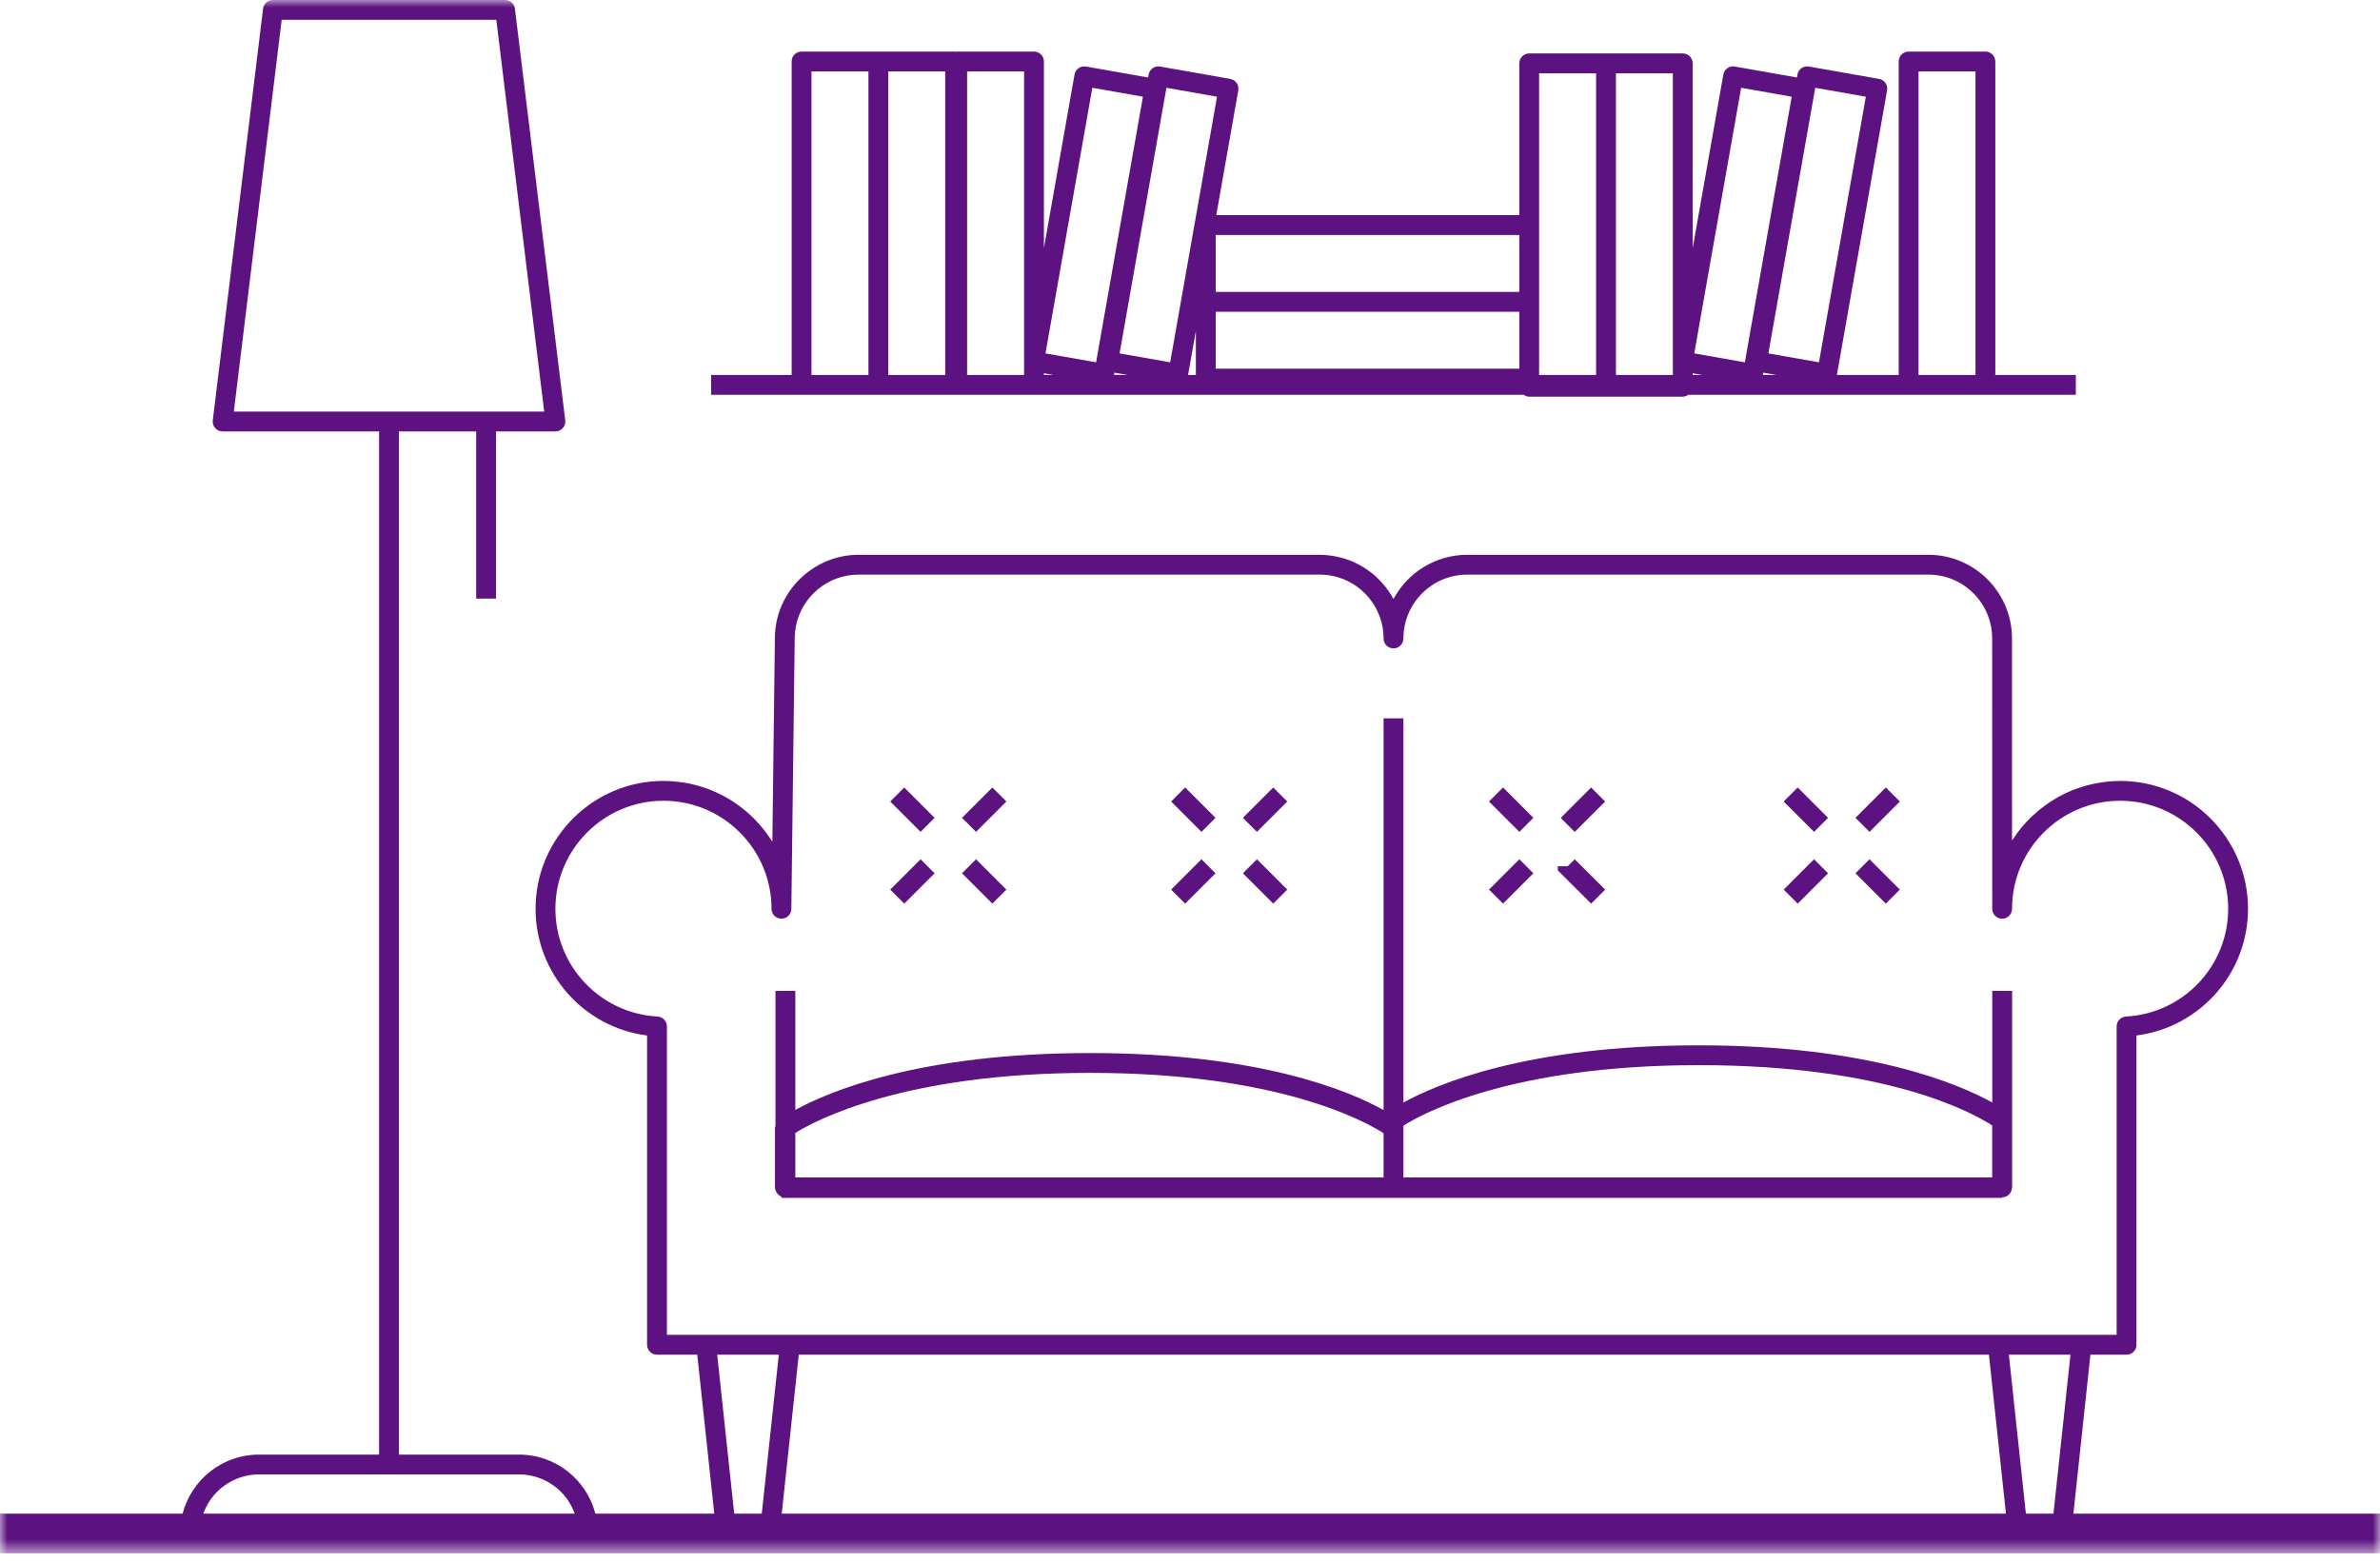 <?xml version="1.0" encoding="UTF-8"?>
<svg width="160px" height="105px" viewBox="0 0 160 105" version="1.1" xmlns="http://www.w3.org/2000/svg" xmlns:xlink="http://www.w3.org/1999/xlink">
    <title>LOUNGE</title>
    <defs>
        <polygon id="path-1" points="0 0 160 0 160 104.44 0 104.44"></polygon>
        <polygon id="path-3" points="0 104.44 160 104.44 160 0 0 0"></polygon>
    </defs>
    <g id="UI-Designs" stroke="none" stroke-width="1" fill="none" fill-rule="evenodd">
        <g id="RSA---Contents-calculator-MOBILE" transform="translate(-20, -529)">
            <g id="LOUNGE" transform="translate(20, 529)">
                <path d="M73.29,72.137 C85.923,72.137 91.77,75.394 93.014,76.194 L93.014,79.17 L53.467,79.17 L53.467,76.177 C54.799,75.345 60.745,72.137 73.29,72.137 M114.204,71.617 C126.822,71.617 132.568,74.788 133.928,75.673 L133.928,79.17 L94.347,79.17 L94.347,75.843 L94.347,75.685 C95.609,74.886 101.55,71.617 114.204,71.617 M52.1,79.448 C52.1,79.451 52.1,79.454 52.1,79.457 L52.1,79.836 C52.1,79.967 52.148,80.083 52.214,80.186 L52.216,80.197 L52.22,80.195 C52.296,80.311 52.401,80.405 52.534,80.455 L52.534,80.541 L134.598,80.541 L134.598,80.502 C134.599,80.502 134.6,80.503 134.601,80.503 C134.955,80.503 135.238,80.225 135.259,79.875 L135.267,79.875 L135.267,79.836 L135.267,75.33 L135.267,66.623 L133.934,66.623 L133.934,74.13 C131.638,72.858 125.583,70.284 114.204,70.284 C102.724,70.284 96.634,72.87 94.347,74.131 L94.347,48.299 L93.014,48.299 L93.014,74.636 C90.747,73.372 84.734,70.804 73.29,70.804 C61.858,70.804 55.776,73.363 53.467,74.628 L53.467,66.623 L52.134,66.623 L52.134,75.701 C52.123,75.749 52.1,75.793 52.1,75.843 L52.1,79.283 L52.093,79.283 C52.093,79.334 52.094,79.393 52.1,79.448" id="Fill-1" fill="#5C1280"></path>
                <polygon id="Fill-3" fill="#5C1280" points="67.656 59.814 65.615 57.775 64.673 58.717 66.713 60.757"></polygon>
                <polygon id="Fill-5" fill="#5C1280" points="62.83 54.988 60.789 52.948 59.847 53.891 61.887 55.931"></polygon>
                <polygon id="Fill-7" fill="#5C1280" points="62.83 58.717 61.887 57.775 59.847 59.814 60.789 60.757"></polygon>
                <polygon id="Fill-9" fill="#5C1280" points="67.656 53.891 66.713 52.949 64.673 54.988 65.615 55.931"></polygon>
                <polygon id="Fill-11" fill="#5C1280" points="86.539 59.814 84.499 57.775 83.557 58.717 85.597 60.757"></polygon>
                <polygon id="Fill-13" fill="#5C1280" points="81.714 54.988 79.673 52.948 78.731 53.891 80.771 55.931"></polygon>
                <polygon id="Fill-15" fill="#5C1280" points="86.539 53.891 85.597 52.949 83.557 54.988 84.499 55.931"></polygon>
                <polygon id="Fill-17" fill="#5C1280" points="81.714 58.717 80.771 57.775 78.731 59.814 79.673 60.757"></polygon>
                <polygon id="Fill-19" fill="#5C1280" points="107.909 59.814 105.863 57.774 105.395 58.242 104.725 58.246 104.725 58.522 106.968 60.757"></polygon>
                <polygon id="Fill-21" fill="#5C1280" points="103.083 54.988 101.044 52.948 100.101 53.891 102.141 55.931"></polygon>
                <polygon id="Fill-23" fill="#5C1280" points="103.083 58.717 102.141 57.775 100.101 59.814 101.044 60.757"></polygon>
                <polygon id="Fill-25" fill="#5C1280" points="107.91 53.891 106.967 52.949 104.921 54.994 105.863 55.937"></polygon>
                <polygon id="Fill-27" fill="#5C1280" points="127.72 59.814 125.68 57.775 124.738 58.717 126.777 60.757"></polygon>
                <polygon id="Fill-29" fill="#5C1280" points="122.894 54.988 120.854 52.948 119.911 53.891 121.951 55.931"></polygon>
                <polygon id="Fill-31" fill="#5C1280" points="127.72 53.891 126.777 52.949 124.738 54.988 125.68 55.931"></polygon>
                <polygon id="Fill-33" fill="#5C1280" points="122.894 58.717 121.951 57.775 119.911 59.814 120.854 60.757"></polygon>
                <g id="Group-37" transform="translate(0, 0)">
                    <mask id="mask-2" fill="white">
                        <use xlink:href="#path-1"></use>
                    </mask>
                    <g id="Clip-36"></g>
                    <path d="M17.403,99.136 L34.9,99.136 C36.622,99.136 38.089,100.238 38.638,101.773 L13.665,101.773 C14.215,100.238 15.682,99.136 17.403,99.136 L17.403,99.136 Z M48.215,91.084 L52.357,91.084 L51.212,101.773 L49.359,101.773 L48.215,91.084 Z M44.205,68.349 C40.355,68.139 37.338,64.957 37.338,61.104 C37.338,57.099 40.597,53.84 44.604,53.84 C48.609,53.84 51.867,57.099 51.867,61.104 C51.867,61.471 52.163,61.768 52.529,61.771 L52.533,61.771 C52.898,61.771 53.195,61.478 53.2,61.113 L53.426,42.928 C53.426,42.654 53.454,42.388 53.503,42.128 C53.507,42.107 53.509,42.085 53.513,42.064 C53.914,40.11 55.648,38.635 57.719,38.635 L88.721,38.635 C91.088,38.635 93.013,40.561 93.013,42.928 C93.013,43.297 93.311,43.595 93.68,43.595 C94.048,43.595 94.347,43.297 94.347,42.928 L94.347,42.928 C94.347,42.926 94.347,42.923 94.347,42.921 C94.35,40.558 96.274,38.635 98.639,38.635 L129.641,38.635 C132.004,38.635 133.927,40.561 133.927,42.928 L133.931,61.104 C133.931,61.473 134.23,61.771 134.597,61.771 C134.966,61.771 135.264,61.472 135.264,61.104 C135.264,57.099 138.523,53.841 142.529,53.841 C146.535,53.841 149.793,57.099 149.793,61.104 C149.793,64.957 146.777,68.139 142.925,68.349 C142.571,68.368 142.295,68.66 142.295,69.015 L142.295,89.751 L139.934,89.751 L134.308,89.751 L53.1,89.751 L47.472,89.751 L44.835,89.751 L44.835,69.015 C44.835,68.66 44.558,68.368 44.205,68.349 L44.205,68.349 Z M138.048,101.773 L136.194,101.773 L135.05,91.084 L139.192,91.084 L138.048,101.773 Z M133.709,91.084 L134.854,101.773 L52.553,101.773 L53.699,91.084 L133.709,91.084 Z M18.937,1.333 L33.366,1.333 L36.585,27.675 L15.719,27.675 L18.937,1.333 Z M139.388,101.773 L140.533,91.084 L142.961,91.084 C143.33,91.084 143.628,90.786 143.628,90.418 L143.628,69.623 C147.881,69.079 151.127,65.452 151.127,61.104 C151.127,56.363 147.269,52.507 142.529,52.507 C142.179,52.507 141.837,52.534 141.498,52.575 C141.402,52.586 141.309,52.603 141.213,52.618 C140.968,52.656 140.727,52.703 140.489,52.761 C140.388,52.786 140.288,52.811 140.189,52.839 C139.934,52.911 139.685,52.995 139.44,53.089 C139.378,53.114 139.312,53.134 139.25,53.16 C138.946,53.285 138.653,53.427 138.369,53.586 C138.303,53.622 138.243,53.663 138.178,53.701 C137.961,53.829 137.75,53.965 137.546,54.111 C137.461,54.172 137.378,54.234 137.295,54.298 C137.111,54.44 136.933,54.59 136.761,54.747 C136.69,54.811 136.618,54.873 136.549,54.94 C136.318,55.164 136.096,55.396 135.892,55.645 C135.882,55.658 135.872,55.672 135.862,55.684 C135.67,55.921 135.492,56.17 135.325,56.426 C135.306,56.455 135.282,56.482 135.262,56.512 L135.26,42.928 L135.26,42.928 C135.26,39.826 132.739,37.302 129.641,37.302 L98.639,37.302 L98.639,37.302 C96.496,37.302 94.629,38.507 93.68,40.273 C93.679,40.272 93.677,40.271 93.677,40.269 C93.568,40.067 93.445,39.876 93.314,39.69 C93.283,39.646 93.25,39.604 93.217,39.561 C93.108,39.415 92.992,39.275 92.869,39.141 C92.835,39.103 92.802,39.065 92.767,39.028 C92.609,38.865 92.444,38.709 92.268,38.566 C92.251,38.553 92.233,38.541 92.216,38.527 C92.057,38.4 91.89,38.284 91.716,38.174 C91.668,38.143 91.618,38.114 91.568,38.084 C91.401,37.986 91.229,37.895 91.052,37.814 C91.02,37.799 90.99,37.782 90.957,37.768 C90.748,37.677 90.531,37.6 90.309,37.534 C90.262,37.52 90.214,37.51 90.167,37.498 C89.986,37.449 89.801,37.41 89.613,37.38 C89.555,37.37 89.496,37.36 89.437,37.353 C89.201,37.322 88.964,37.302 88.721,37.302 L57.719,37.302 C56.426,37.302 55.238,37.744 54.287,38.48 C52.955,39.509 52.093,41.115 52.093,42.919 L51.923,56.599 C51.878,56.527 51.829,56.457 51.782,56.386 C51.752,56.34 51.722,56.293 51.69,56.247 C51.554,56.049 51.41,55.856 51.258,55.67 C51.23,55.636 51.202,55.604 51.174,55.572 C51.037,55.409 50.894,55.252 50.746,55.1 C50.71,55.064 50.676,55.027 50.64,54.992 C50.469,54.823 50.291,54.661 50.107,54.507 C50.068,54.475 50.029,54.445 49.991,54.414 C49.825,54.28 49.656,54.154 49.481,54.032 C49.445,54.007 49.409,53.981 49.371,53.956 C49.171,53.822 48.965,53.697 48.753,53.579 C48.705,53.553 48.656,53.528 48.607,53.503 C48.415,53.401 48.219,53.305 48.019,53.219 C47.986,53.204 47.953,53.187 47.919,53.173 C47.694,53.079 47.464,52.995 47.229,52.92 C47.174,52.902 47.118,52.886 47.062,52.869 C46.84,52.803 46.615,52.743 46.386,52.695 C46.364,52.69 46.342,52.684 46.319,52.679 C46.073,52.629 45.822,52.593 45.569,52.565 C45.508,52.557 45.447,52.552 45.385,52.546 C45.128,52.523 44.868,52.507 44.604,52.507 C39.862,52.507 36.005,56.363 36.005,61.104 C36.005,65.452 39.249,69.079 43.501,69.623 L43.501,90.418 C43.501,90.786 43.8,91.084 44.168,91.084 L46.874,91.084 L48.019,101.773 L40.026,101.773 C39.433,99.494 37.363,97.803 34.9,97.803 L26.819,97.803 L26.819,29.008 L32.013,29.008 L32.013,40.249 L33.346,40.249 L33.346,29.008 L37.338,29.008 C37.528,29.008 37.71,28.926 37.837,28.784 C37.964,28.64 38.023,28.45 37.999,28.261 L34.617,0.586 C34.577,0.251 34.294,-6.66566682e-05 33.956,-6.66566682e-05 L18.347,-6.66566682e-05 C18.01,-6.66566682e-05 17.726,0.251 17.686,0.586 L14.305,28.261 C14.281,28.45 14.34,28.64 14.466,28.784 C14.593,28.926 14.775,29.008 14.966,29.008 L25.486,29.008 L25.486,97.803 L17.403,97.803 C14.94,97.803 12.871,99.494 12.277,101.773 L0,101.773 L0,104.44 L160,104.44 L160,101.773 L139.388,101.773 Z" id="Fill-35" fill="#5C1280" mask="url(#mask-2)"></path>
                </g>
                <mask id="mask-4" fill="white">
                    <use xlink:href="#path-3"></use>
                </mask>
                <g id="Clip-39"></g>
                <path d="M54.553,25.212 L58.383,25.212 L58.383,4.801 L54.553,4.801 L54.553,25.212 Z M59.716,25.212 L63.544,25.212 L63.544,4.801 L59.716,4.801 L59.716,25.212 Z M65.016,25.212 L68.846,25.212 L68.846,4.801 L65.016,4.801 L65.016,25.212 Z M70.831,25.212 L70.179,25.212 L70.179,25.096 L70.831,25.212 Z M73.434,5.902 L76.836,6.502 L73.686,24.362 L70.284,23.761 L73.434,5.902 Z M81.817,6.502 L78.668,24.362 L75.266,23.761 L78.415,5.902 L81.817,6.502 Z M81.728,19.628 L102.137,19.628 L102.137,15.799 L81.728,15.799 L81.728,19.628 Z M103.47,4.927 L107.301,4.927 L107.301,25.212 L103.47,25.212 L103.47,20.294 L103.47,15.132 L103.47,4.927 Z M108.634,25.212 L112.462,25.212 L112.462,4.927 L108.634,4.927 L108.634,25.212 Z M114.448,25.212 L113.795,25.212 L113.795,25.096 L114.448,25.212 Z M117.051,5.902 L120.452,6.502 L117.302,24.362 L113.9,23.761 L117.051,5.902 Z M125.434,6.502 L122.284,24.362 L118.884,23.762 L122.032,5.902 L125.434,6.502 Z M118.506,25.212 L118.534,25.053 L119.43,25.212 L118.506,25.212 Z M128.977,25.212 L132.806,25.212 L132.806,4.801 L128.977,4.801 L128.977,25.212 Z M80.394,25.212 L79.871,25.212 L80.394,22.248 L80.394,25.212 Z M81.728,24.79 L102.137,24.79 L102.137,20.961 L81.728,20.961 L81.728,24.79 Z M74.918,25.054 L75.813,25.212 L74.89,25.212 L74.918,25.054 Z M59.05,26.545 L64.211,26.545 L64.35,26.545 L69.512,26.545 L102.434,26.545 C102.541,26.618 102.664,26.671 102.804,26.671 L107.967,26.671 L113.128,26.671 C113.268,26.671 113.39,26.618 113.498,26.545 L128.311,26.545 L133.473,26.545 L139.551,26.545 L139.551,25.212 L134.139,25.212 L134.139,4.134 C134.139,3.765 133.841,3.467 133.473,3.467 L128.311,3.467 C127.942,3.467 127.644,3.765 127.644,4.134 L127.644,25.212 L123.488,25.212 L126.862,6.077 C126.893,5.902 126.854,5.723 126.752,5.579 C126.65,5.434 126.495,5.335 126.322,5.305 L121.606,4.474 C121.246,4.407 120.898,4.652 120.835,5.015 L120.801,5.21 L116.626,4.474 C116.264,4.407 115.917,4.652 115.854,5.015 L113.795,16.687 L113.795,4.26 C113.795,3.891 113.497,3.593 113.128,3.593 L107.967,3.593 L102.804,3.593 C102.435,3.593 102.137,3.891 102.137,4.26 L102.137,14.466 L81.766,14.466 L83.246,6.077 C83.277,5.902 83.237,5.723 83.136,5.579 C83.034,5.434 82.879,5.335 82.705,5.305 L77.99,4.474 C77.628,4.407 77.281,4.652 77.218,5.015 L77.183,5.21 L73.009,4.474 C72.645,4.407 72.3,4.652 72.237,5.015 L70.179,16.685 L70.179,4.134 C70.179,3.765 69.881,3.467 69.512,3.467 L64.35,3.467 C64.325,3.467 64.304,3.479 64.28,3.481 C64.256,3.479 64.236,3.467 64.211,3.467 L59.05,3.467 L53.887,3.467 C53.518,3.467 53.22,3.765 53.22,4.134 L53.22,25.212 L47.807,25.212 L47.807,26.545 L53.887,26.545 L59.05,26.545 Z" id="Fill-38" fill="#5C1280" mask="url(#mask-4)"></path>
            </g>
        </g>
    </g>
</svg>